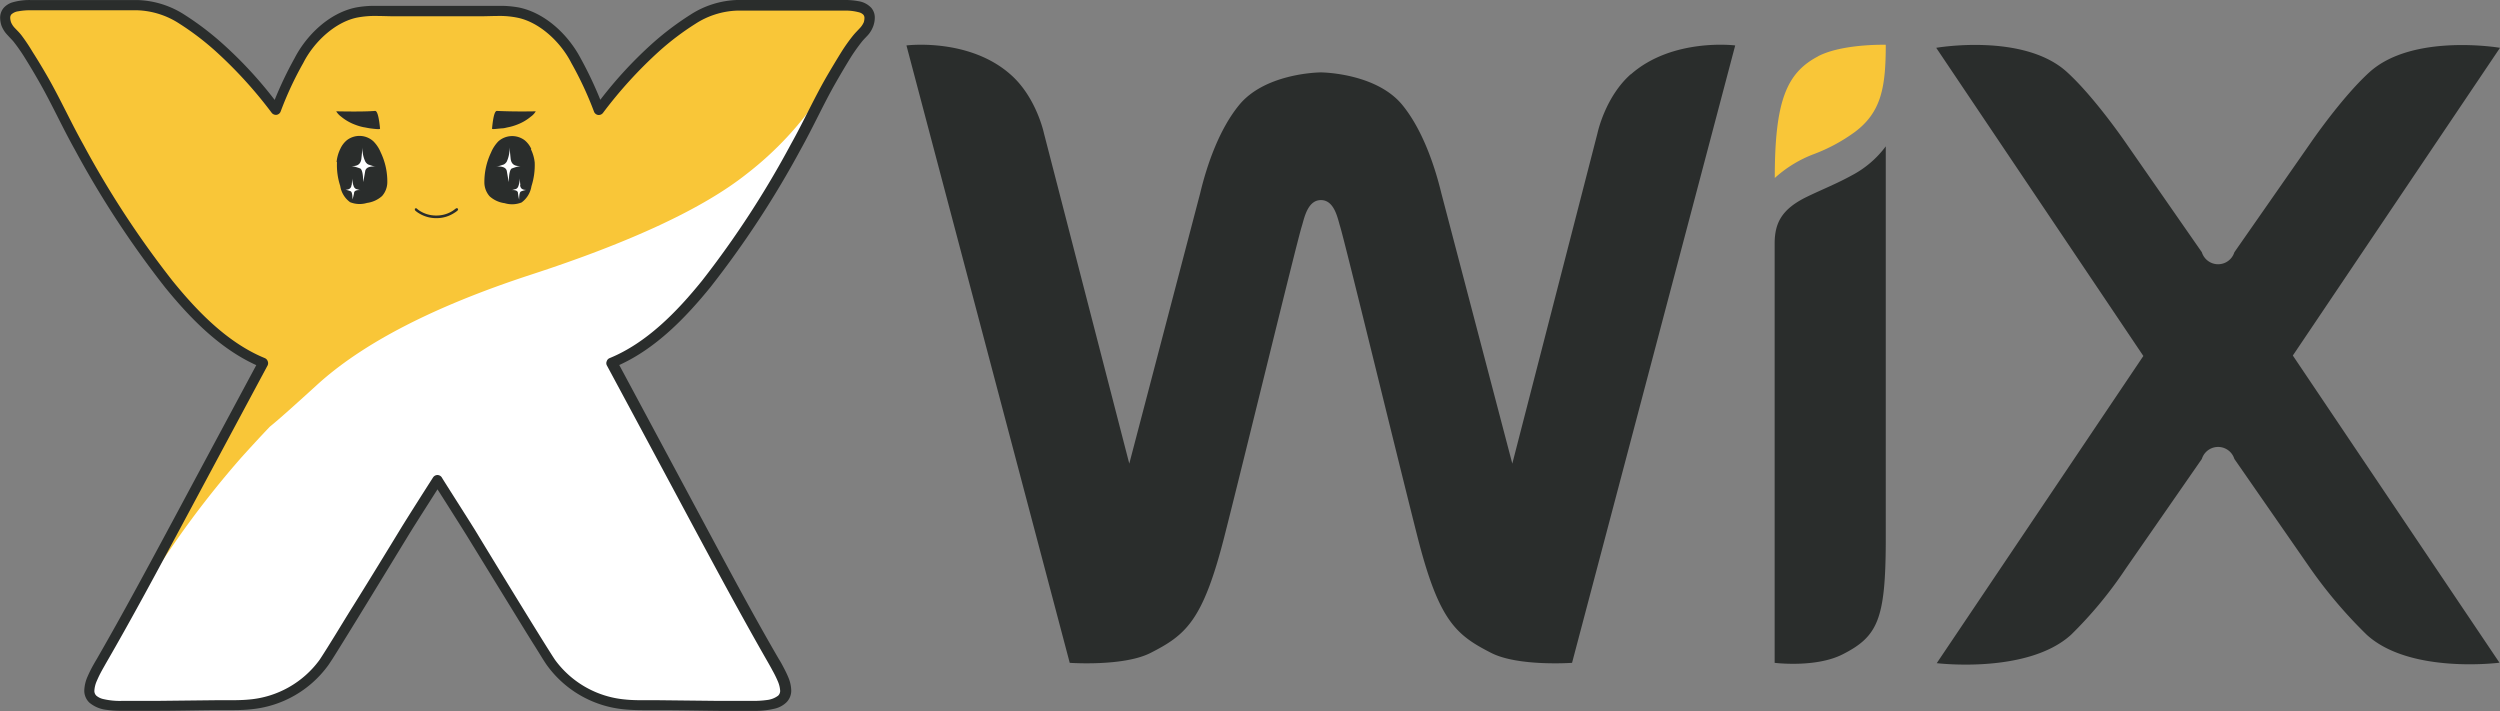 <?xml version="1.0" encoding="UTF-8"?> <svg xmlns="http://www.w3.org/2000/svg" id="Layer_1" data-name="Layer 1" viewBox="0 0 379.09 107.84"><rect x="0" y="0" width="379.09" height="107.84" fill="#808080" stroke="none"/><path d="M119.24,1.55h-5.93c-4.7,0-9,3.58-12.34,6.43a67.36,67.36,0,0,0-8.63,9.46A53.08,53.08,0,0,0,88.86,10c-1.69-3.32-5-6.52-8.72-7.3a29.8,29.8,0,0,0-5.9-.2H61.52a29.8,29.8,0,0,0-5.9.2c-3.71.78-7,4-8.72,7.3a52.69,52.69,0,0,0-3.48,7.48A67.49,67.49,0,0,0,34.79,8c-3.31-2.85-7.64-6.44-12.34-6.43H8C6,1.57,1.42,1,2.5,4.38c.26.81,1.18,1.54,1.7,2.21S5.39,8.14,5.91,9q1.23,2,2.39,4c1.85,3.27,3.41,6.72,5.25,10A146,146,0,0,0,27.17,43.81c3.87,4.77,8.54,9.59,14.31,12q-6.54,12.17-13,24.34c-3.76,7-7.53,14-11.5,20.89-.19.34-.38.67-.56,1a8.41,8.41,0,0,0-1.26,3.48c0,2.25,3.32,2.31,4.92,2.32s3.44,0,5.15,0l9-.1c1.77,0,3.56,0,5.32-.12a15.54,15.54,0,0,0,11.21-6.34c.86-1.19,8.89-14.36,12.14-19.68,1.22-2,5.07-8,5.07-8s3.85,6,5.07,8C76.2,86.84,84.23,100,85.09,101.2a15.54,15.54,0,0,0,11.21,6.34c1.76.17,3.55.1,5.32.12l9,.1c1.71,0,3.43.06,5.15,0s4.92-.07,4.92-2.32a8.28,8.28,0,0,0-1.26-3.48c-.18-.34-.38-.67-.57-1-4-6.9-7.73-13.88-11.49-20.89q-6.52-12.18-13.06-24.34c5.78-2.37,10.45-7.19,14.32-12A146,146,0,0,0,122.2,23c1.84-3.29,3.4-6.74,5.26-10q1.15-2,2.39-4c.52-.83,1.11-1.6,1.71-2.38s1.44-1.4,1.7-2.21c1.08-3.35-3.47-2.81-5.53-2.82Z" transform="translate(-1.55 -0.75)" style="fill:#f9c638"></path><path d="M77.69,20.21c.3,0,.6-.1.9-.16a7.5,7.5,0,0,0,1.23-.35,7.28,7.28,0,0,0,2.23-1.27,2.57,2.57,0,0,0,.74-.8c-2.62.05-4.57,0-5.86-.06-.35-.06-.6.85-.77,2.69,0,.14.82,0,1.53-.05M70.49,33h0Zm-5.61,0Zm-.42-.59a.19.19,0,0,0,0,.13.21.21,0,0,0,.07.15,3,3,0,0,0,.4.31,5,5,0,0,0,2.8.83A4.91,4.91,0,0,0,70.49,33a2.83,2.83,0,0,0,.42-.31.23.23,0,0,0,.07-.3.25.25,0,0,0-.34,0l-.37.28h0a4.54,4.54,0,0,1-2.58.76,4.59,4.59,0,0,1-2.57-.76h0a2.39,2.39,0,0,1-.35-.28.21.21,0,0,0-.29,0Zm11.48-1.75a.25.25,0,0,1,0-.07.17.17,0,0,0,0,.07Zm6.17-7.33a3.66,3.66,0,0,0-1-1.31,3.15,3.15,0,0,0-4,.17A5.48,5.48,0,0,0,76,23.9a10.35,10.35,0,0,0-1,4.61,3.2,3.2,0,0,0,.79,2,4.21,4.21,0,0,0,2.29,1.05,3.87,3.87,0,0,0,2.56-.11,3.78,3.78,0,0,0,1.5-2.47,10.43,10.43,0,0,0,.49-3.59,6,6,0,0,0-.57-2Z" transform="translate(-1.55 -0.75)" style="fill:#2a2d2c"></path><path d="M79.21,26.28a7.47,7.47,0,0,1,1.27-.36c-.93.07-1.41-.31-1.5-1.12l-.17-1.7a4.68,4.68,0,0,1-.41,2.14,1.19,1.19,0,0,1-.45.45l-.55.18a3,3,0,0,1-.64.14c1-.09,1.57.17,1.65.73.14.82.23,1.35.3,1.61,0-1.26.19-2,.5-2.07m1.24,2.51-.1-1a3.16,3.16,0,0,1-.25,1.32.8.8,0,0,1-.29.29l-.33.09a1.55,1.55,0,0,1-.39.09c.61-.05,1,.1,1,.45a8.64,8.64,0,0,0,.18,1c0-.78.1-1.19.3-1.26a4.11,4.11,0,0,1,.78-.22c-.57,0-.88-.21-.93-.7" transform="translate(-1.55 -0.75)" style="fill:#fff"></path><path d="M59.18,20.26c-.18-1.84-.43-2.75-.78-2.69-1.29.1-3.24.11-5.87.06a2.85,2.85,0,0,0,.74.8,7.35,7.35,0,0,0,2.24,1.27,7.5,7.5,0,0,0,1.23.35c.08,0,.46.09.9.16.7.09,1.55.19,1.54.05m.21,10.42a.41.41,0,0,0,0-.07.19.19,0,0,1,0,.07Zm-6.74-5.33a10,10,0,0,0,.49,3.59,3.74,3.74,0,0,0,1.5,2.47,3.87,3.87,0,0,0,2.56.11,4.25,4.25,0,0,0,2.29-1.05,3.2,3.2,0,0,0,.79-2,10.22,10.22,0,0,0-1-4.61,5.14,5.14,0,0,0-1.12-1.69,3.13,3.13,0,0,0-4-.17,3.66,3.66,0,0,0-1,1.31,5.81,5.81,0,0,0-.57,2Z" transform="translate(-1.55 -0.75)" style="fill:#2a2d2c"></path><path d="M56.12,26.28a7.47,7.47,0,0,0-1.27-.36c.93.07,1.41-.31,1.5-1.12l.17-1.7a4.52,4.52,0,0,0,.42,2.14,1.18,1.18,0,0,0,.44.45l.55.18a2.86,2.86,0,0,0,.64.14c-1-.09-1.57.17-1.65.73-.14.82-.23,1.35-.3,1.61,0-1.26-.19-2-.5-2.07m-1.24,2.51.1-1a3.16,3.16,0,0,0,.25,1.32.89.89,0,0,0,.29.29l.32.09a1.62,1.62,0,0,0,.4.09c-.62-.05-1,.1-1,.45A8.64,8.64,0,0,1,55,31c0-.78-.1-1.19-.31-1.26a3.9,3.9,0,0,0-.77-.22c.57,0,.88-.21.93-.7M16.76,102.21a18.11,18.11,0,0,0-.81,1.65,4.59,4.59,0,0,0-.41,1.63h0a1.3,1.3,0,0,0,.42,1,2.8,2.8,0,0,0,1.13.59,11.56,11.56,0,0,0,2.94.3h.53c1.53,0,3.07,0,4.62-.06l9-.1h2c1.09,0,2.18,0,3.25-.12a15.13,15.13,0,0,0,10.9-6.16c.19-.26.86-1.33,1.78-2.8s2.11-3.41,3.37-5.46c2.52-4.1,5.34-8.73,7-11.39,1.24-2,5.08-8,5.08-8a.43.43,0,0,1,.74,0s3.85,6,5.08,8c2.43,4,7.56,12.4,10.33,16.85.92,1.47,1.59,2.54,1.78,2.8a15.13,15.13,0,0,0,10.9,6.16c1.06.1,2.16.12,3.25.12h2l9,.1c1.55,0,3.09.06,4.62.06h.53a13.61,13.61,0,0,0,2.19-.14,3.58,3.58,0,0,0,1.88-.75,1.26,1.26,0,0,0,.41-1h0a4.46,4.46,0,0,0-.4-1.62,15.67,15.67,0,0,0-.81-1.64c-.17-.33-.36-.66-.56-1-4-6.91-7.73-13.9-11.5-20.92q-6.52-12.16-13-24.33a.45.45,0,0,1,0-.36.43.43,0,0,1,.25-.26c5.66-2.31,10.29-7.08,14.13-11.82a144.63,144.63,0,0,0,13.58-20.75c1.4-2.5,2.64-5.1,4-7.66a50.54,50.54,0,0,1-11.2,12C108.19,32.34,97.29,37.44,82,42.42q-22.1,7.23-32.52,16.82c-3.3,3-5.62,5.09-7,6.2-.3.31-1.77,1.85-4.34,4.69a144.57,144.57,0,0,0-9.85,12.56L25,87.48c-2.49,4.6-5,9.19-7.64,13.75-.19.33-.38.66-.55,1" transform="translate(-1.55 -0.75)" style="fill:#fff"></path><path d="M132.52,4.14a3,3,0,0,1-.59.88c-.31.34-.67.69-1,1.09h0a26.81,26.81,0,0,0-1.75,2.45h0q-1.24,2-2.4,4c-1.89,3.31-3.45,6.76-5.27,10A143.92,143.92,0,0,1,108,43.32c-3.83,4.74-8.43,9.45-14,11.73a.74.74,0,0,0-.44.46.73.73,0,0,0,0,.63q6.54,12.15,13.06,24.33c3.76,7,7.53,14,11.5,20.92h0c.19.34.38.67.55,1a16.09,16.09,0,0,1,.8,1.61,4.29,4.29,0,0,1,.38,1.49h0a1,1,0,0,1-.31.75,3.48,3.48,0,0,1-1.71.66,15.05,15.05,0,0,1-2.13.13h-.58c-1.51,0-3,0-4.57,0l-9-.1H99.55c-1.08,0-2.14,0-3.18-.11a14.8,14.8,0,0,1-10.65-6c-.08-.12-.31-.46-.61-.94-2.15-3.37-8.65-14-11.49-18.69-1.24-2-5.08-8-5.08-8.05a.8.8,0,0,0-.66-.36.81.81,0,0,0-.66.36s-3.84,6-5.08,8.05c-1.62,2.66-4.44,7.28-7,11.38-1.26,2-2.45,4-3.37,5.46-.38.62-.77,1.24-1.16,1.85s-.53.82-.61.94a14.78,14.78,0,0,1-10.65,6c-1,.1-2.1.11-3.19.11H34.13l-9,.1c-1.53,0-3.05,0-4.56,0H20a11,11,0,0,1-2.84-.29,2.45,2.45,0,0,1-1-.5,1,1,0,0,1-.3-.75h0a4.24,4.24,0,0,1,.37-1.49,17.24,17.24,0,0,1,.79-1.61c.17-.32.37-.65.56-1h0c4-6.91,7.74-13.9,11.51-20.92q6.52-12.16,13.05-24.33a.81.81,0,0,0,0-.63.8.8,0,0,0-.44-.46c-5.57-2.28-10.17-7-14-11.73a143.92,143.92,0,0,1-13.54-20.7c-1.82-3.25-3.39-6.7-5.26-10q-1.17-2.05-2.41-4h0A28.09,28.09,0,0,0,4.82,6.12c-.31-.41-.68-.76-1-1.1a2.77,2.77,0,0,1-.59-.88,2.39,2.39,0,0,1-.13-.68.78.78,0,0,1,.17-.52,1.9,1.9,0,0,1,1.07-.48,9.35,9.35,0,0,1,1.89-.15c.62,0,1.23,0,1.74,0H8l8.48,0h5.95a12.42,12.42,0,0,1,6.28,2,41.61,41.61,0,0,1,5.53,4.2,66.13,66.13,0,0,1,8.52,9.36.81.81,0,0,0,.74.29.79.79,0,0,0,.61-.51,51.47,51.47,0,0,1,3.43-7.36v0c1.59-3.15,4.81-6.2,8.19-6.88a14.11,14.11,0,0,1,2.82-.24c1,0,1.95.05,2.92.05H74.24c1,0,2-.05,2.92-.05A13.41,13.41,0,0,1,80,3.43c3.38.68,6.6,3.73,8.19,6.88v0a52.58,52.58,0,0,1,3.43,7.36.79.79,0,0,0,.61.51.81.81,0,0,0,.74-.29,66.13,66.13,0,0,1,8.52-9.36A41,41,0,0,1,107,4.36a12.42,12.42,0,0,1,6.28-2h5.95l8.49,0h.06c.51,0,1.11,0,1.73,0a7.85,7.85,0,0,1,2.38.28,1.38,1.38,0,0,1,.58.35.73.73,0,0,1,.16.52,2.31,2.31,0,0,1-.12.68Zm1.14-2.21a3.35,3.35,0,0,0-1.94-1,11,11,0,0,0-2.2-.18c-.66,0-1.28,0-1.73,0h-14.5A13.89,13.89,0,0,0,106.21,3a44.31,44.31,0,0,0-5.75,4.35,62.9,62.9,0,0,0-7.88,8.53,57.65,57.65,0,0,0-3-6.32C87.75,6.1,84.33,2.76,80.3,1.9a15.13,15.13,0,0,0-3.14-.26c-1,0-2,0-2.92,0H61.51c-.91,0-1.9,0-2.91,0a15.13,15.13,0,0,0-3.14.26C51.41,2.76,48,6.11,46.2,9.61h0a56.23,56.23,0,0,0-3,6.29A62.9,62.9,0,0,0,35.3,7.37,44.31,44.31,0,0,0,29.55,3,13.89,13.89,0,0,0,22.47.76H8c-.46,0-1.08,0-1.74,0a9.21,9.21,0,0,0-2.9.37,3,3,0,0,0-1.25.81,2.34,2.34,0,0,0-.54,1.53,4.16,4.16,0,0,0,.2,1.16,4.29,4.29,0,0,0,.92,1.44c.35.39.71.74.92,1A26.7,26.7,0,0,1,5.24,9.39h0q1.25,2,2.38,4c1.83,3.23,3.39,6.67,5.25,10A146.67,146.67,0,0,0,26.56,44.3c3.73,4.59,8.23,9.27,13.85,11.82Q34.07,67.93,27.74,79.74c-3.76,7-7.52,14-11.48,20.88h0c-.19.32-.39.66-.58,1a18.87,18.87,0,0,0-.86,1.74,5.66,5.66,0,0,0-.49,2.09v0h0a2.51,2.51,0,0,0,.78,1.85,4.84,4.84,0,0,0,2.54,1.08,15.37,15.37,0,0,0,2.37.15h.59c1.54,0,3.07,0,4.58,0,3,0,6-.08,9-.1H36.2c1.1,0,2.22,0,3.33-.12a16.33,16.33,0,0,0,11.77-6.65c.14-.19.35-.52.67-1,2.16-3.41,8.66-14.06,11.5-18.72.61-1,1.88-3,3-4.76l1.42-2.23,1.42,2.23c1.11,1.76,2.38,3.76,3,4.76l7,11.39c1.26,2.05,2.45,4,3.38,5.46l1.16,1.87c.31.49.53.82.66,1a16.35,16.35,0,0,0,11.77,6.66c1.12.11,2.24.12,3.33.12h2.06c3,0,6,.07,9,.1,1.51,0,3,0,4.58,0h.59a12.76,12.76,0,0,0,3.26-.35,3.86,3.86,0,0,0,1.64-.88,2.49,2.49,0,0,0,.79-1.87h0a5.47,5.47,0,0,0-.49-2.09c-.27-.65-.6-1.26-.86-1.75s-.39-.69-.58-1h0c-4-6.89-7.72-13.87-11.48-20.88q-6.33-11.8-12.67-23.62c5.61-2.55,10.11-7.23,13.84-11.82a146.73,146.73,0,0,0,13.7-20.92c1.86-3.33,3.41-6.77,5.25-10q1.14-2,2.37-4h0a28.19,28.19,0,0,1,1.65-2.31h0c.21-.27.57-.62.92-1A4.27,4.27,0,0,0,134,4.62a3.82,3.82,0,0,0,.2-1.16,2.25,2.25,0,0,0-.54-1.53Z" transform="translate(-1.55 -0.75)" style="fill:#2a2d2c"></path><path d="M277.24,9.29c-4.78,2.51-6.57,6.74-6.57,18.45a18.58,18.58,0,0,1,6-3.65,26.09,26.09,0,0,0,6.16-3.34c4-3,4.67-6.79,4.67-13.21,0,0-6.6-.18-10.28,1.75" transform="translate(-1.55 -0.75)" style="fill:#f9c638"></path><path d="M248.84,12c-3.9,3.44-5.05,8.93-5.05,8.93L230.87,71.05l-10.76-41c-1.05-4.35-2.93-9.74-5.92-13.39-3.81-4.64-11.54-4.93-12.36-4.93s-8.56.29-12.37,4.93c-3,3.65-4.87,9-5.92,13.39l-10.75,41L159.86,21s-1.14-5.49-5.05-8.93C148.48,6.44,139,7.64,139,7.64l24.76,93.62s8.17.58,12.25-1.5c5.37-2.74,7.93-4.85,11.18-17.58,2.9-11.36,11-44.71,11.75-47.09.37-1.17.85-4,2.91-4s2.54,2.8,2.91,4c.74,2.38,8.85,35.73,11.74,47.09,3.25,12.73,5.81,14.84,11.18,17.58,4.08,2.08,12.25,1.5,12.25,1.5L264.67,7.64s-9.5-1.2-15.83,4.39m38.67,10.9a15.22,15.22,0,0,1-5.08,4.37c-2.27,1.26-4.45,2.12-6.78,3.24-3.92,1.88-5,4-5,7.17v63.55s6.25.79,10.33-1.3c5.27-2.68,6.47-5.26,6.52-16.91V26.31h0V22.93m61.72,31.74L380.64,8s-13.26-2.26-19.82,3.72c-4.2,3.82-8.9,10.7-8.9,10.7L340.36,39a2.58,2.58,0,0,1-4.93,0L323.87,22.37s-4.7-6.88-8.9-10.7C308.4,5.69,295.15,8,295.15,8l31.41,46.73-31.33,46.58S309,103,315.6,97a62.27,62.27,0,0,0,8.27-10l11.56-16.66a2.58,2.58,0,0,1,4.93,0L351.92,87a70.74,70.74,0,0,0,8.51,10c6.56,6,20.13,4.24,20.13,4.24L349.23,54.67" transform="translate(-1.55 -0.75)" style="fill:#2a2d2c"></path></svg> 